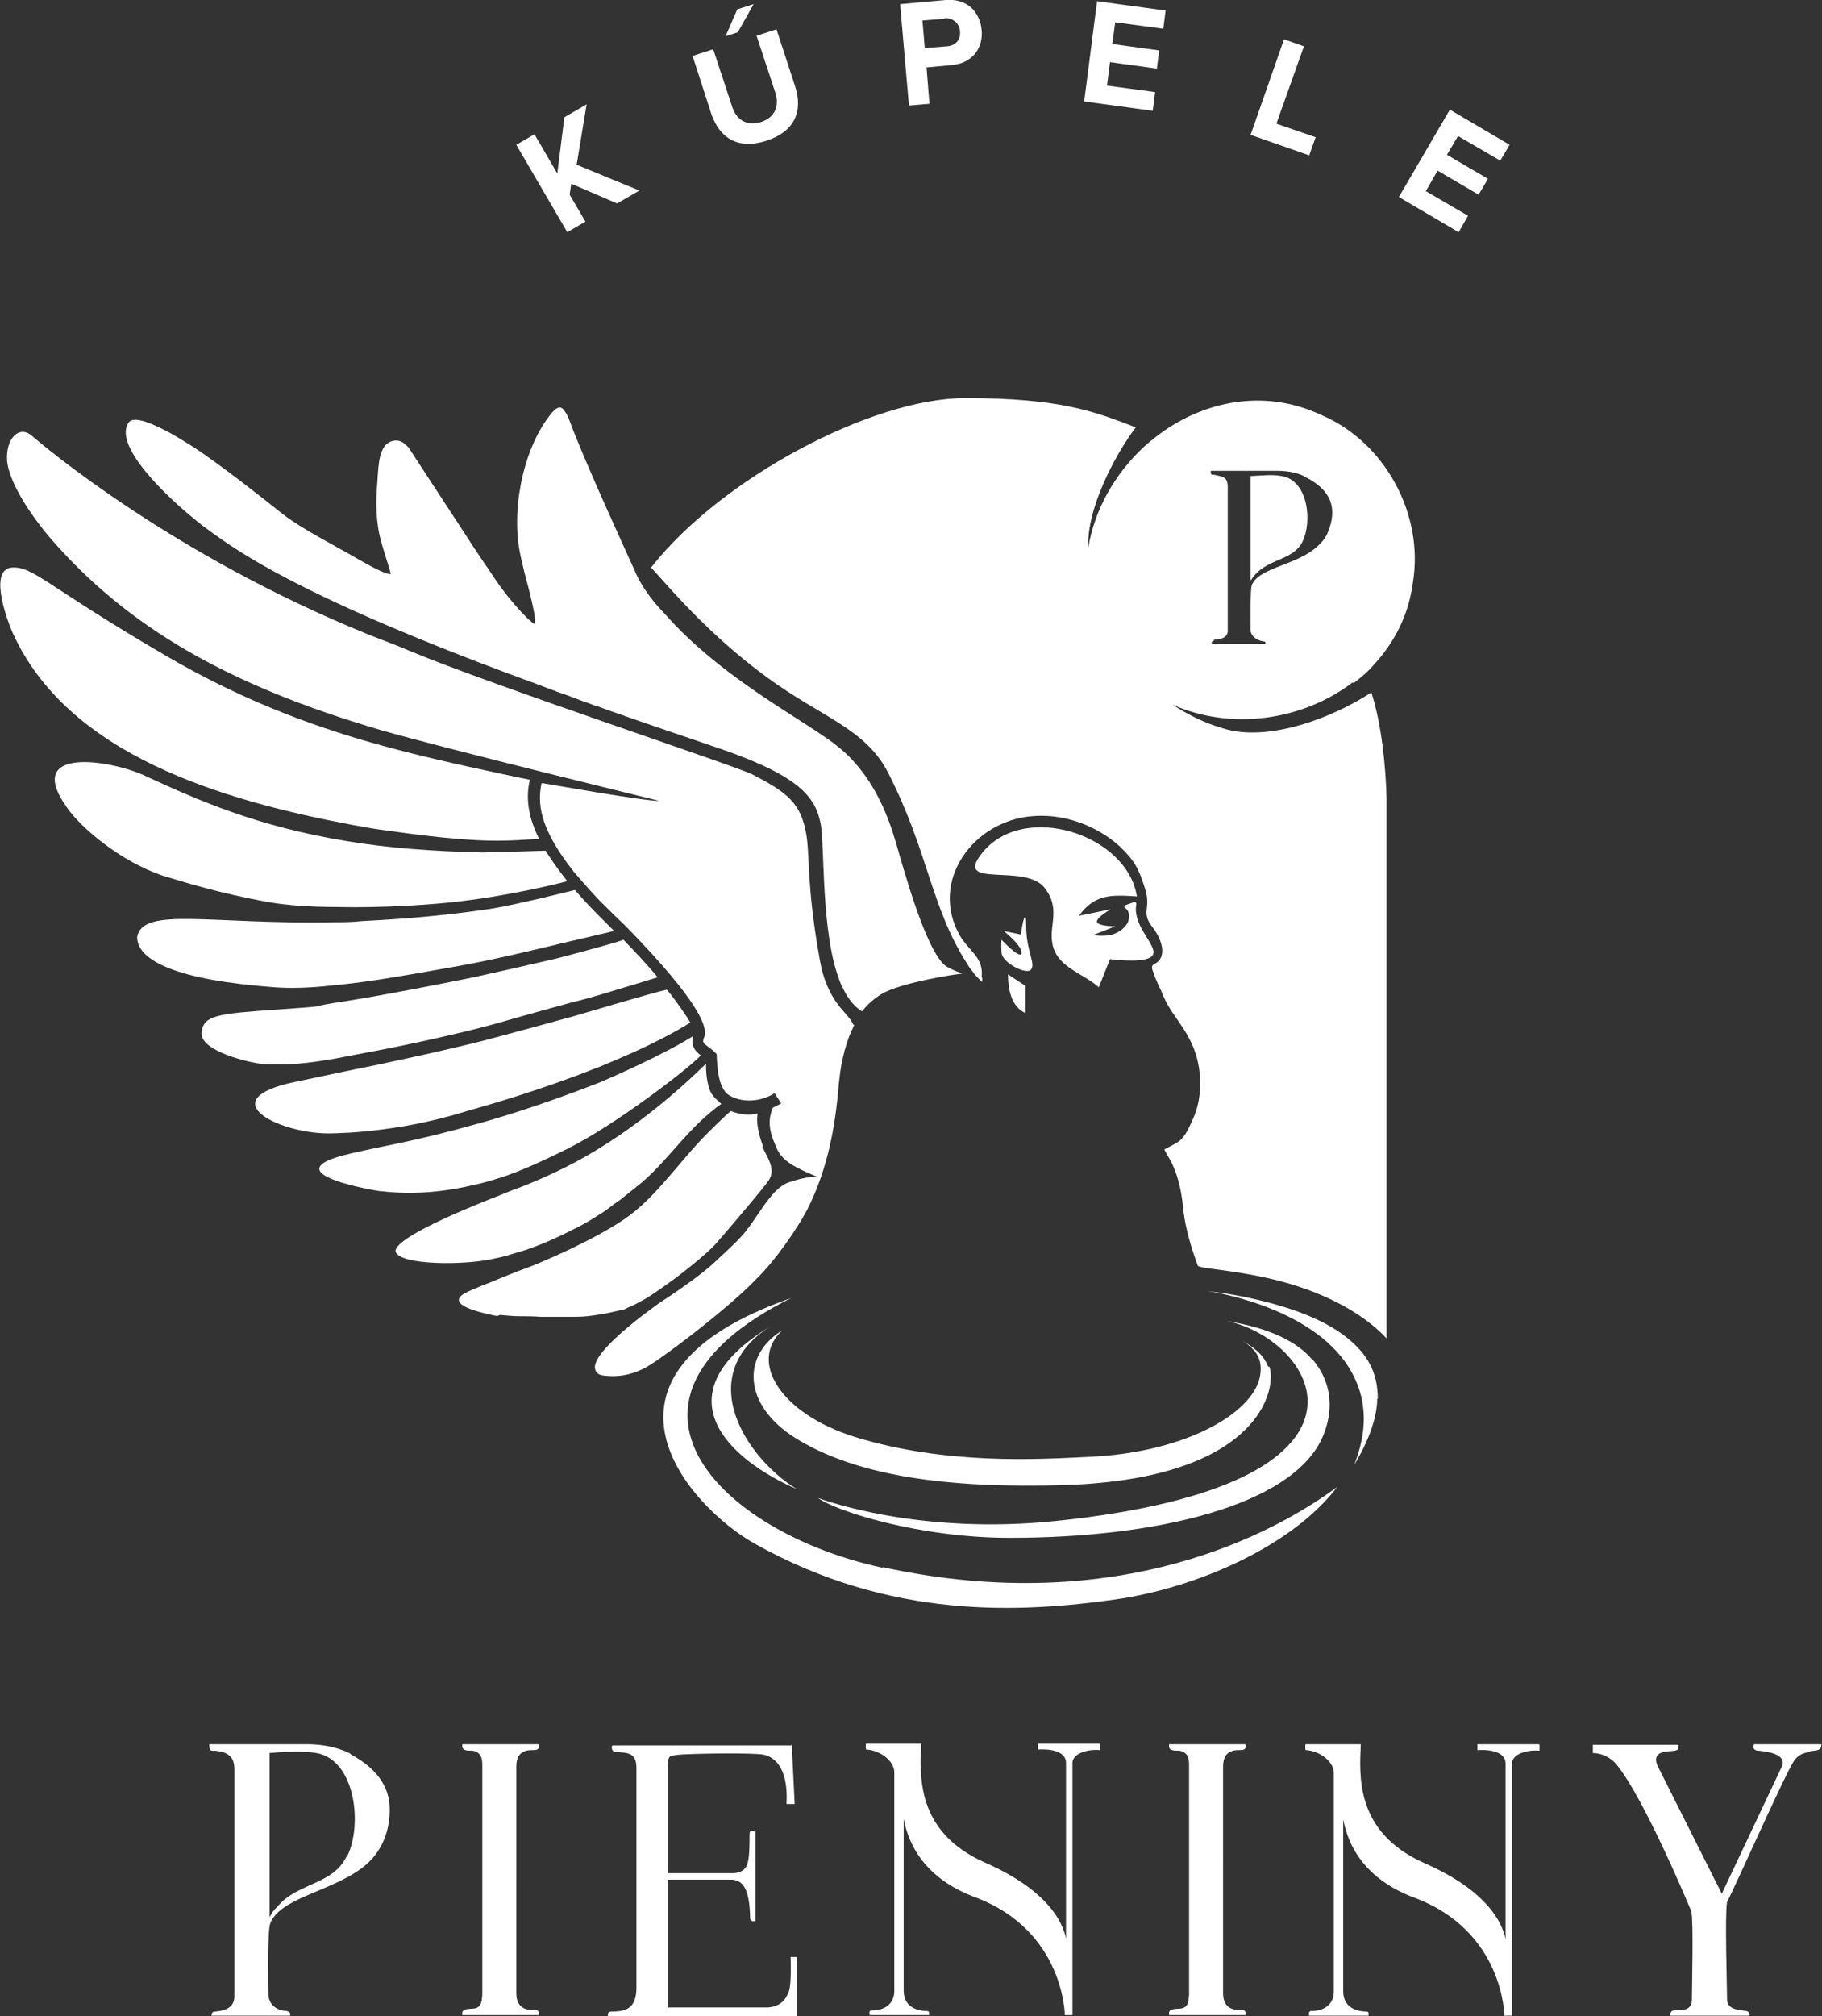 <svg xmlns="http://www.w3.org/2000/svg" id="Layer_1" version="1.1" viewBox="0 0 310.9 343.9"><rect x="0" y="0" width="310.9" height="343.9" fill="#333333" stroke="none"/><defs><style>.st0{fill:#fff}</style></defs><path d="M308.9 298.8c-1.4.2-2 .6-2.6 1.3-1.2 1.3-10.1 21.5-11.6 24.3-.4 2.1 0 14.7 0 16.6s2.3 1.8 3.3 2c.6.1.5.8.5.8H285s-.1-.8.6-.9c.9-.1 3.1.3 3.1-1.8s.3-13.4-.1-15.1c0 0-7.9-19.1-12.8-25.1-1-1.2-2.6-1.9-4-1.9v-1.4h14.6c.2 1-.3 1-1.7 1.1-1.2.1-2.7.5-1.9 2.4l11 21.9 10.3-21.8c.8-2.1-2.9-2.5-4.1-2.6s-.7-1.1-.7-1.1h11.5c0 1.2-.9 1-2 1.2ZM187.7 297.5v1c-2.2-.2-4.7.6-4.7 2.2v43h-1.3s-.1-14.4-15.3-20.1c-8.6-3.2-11.4-9-12.2-13.4v29.3c0 3.5 3.5 3.5 4 3.5s.3.7.3.7h-10.1s-.3-.9.5-.8c3.9-.1 3.7-3.3 3.7-3.3v-37.3c0-2-2.5-3.8-4.8-3.9-.1-.1-.1-1 0-1h9.4c-.2 5.2-1.1 15 10.9 20.3 10.7 4.7 13.3 10.2 13.8 13v-30c0-2.3-3.4-2.4-4.8-2.3v-1h10.5ZM262.7 297.6v1c-2.2-.2-4.7.6-4.7 2.2v43h-1.3s-.1-14.4-15.3-20.1c-8.6-3.2-11.4-9-12.2-13.4v29.3c0 3.5 3.5 3.5 4 3.5s.3.7.3.7h-10.1s-.3-.9.5-.8c3.9-.1 3.7-3.3 3.7-3.3v-37.3c0-2-2.5-3.8-4.8-3.9-.1-.1-.1-1 0-1h9.4c-.2 5.2-1.1 15 10.9 20.3 10.7 4.7 13.3 10.2 13.8 13v-30c0-2.3-3.4-2.4-4.8-2.3v-1h10.5ZM59.8 299.1c-1.4-.7-3.8-1.6-7.5-1.6H35.7c0 1.3.4 1.1 1 1.1.8.1 1.5.2 2.1.6.7.4 1.2 1.1 1.2 2.6v38.7c0 2.3-2.3 2.5-3.3 2.6-.7 0-.6.7-.6.7h13.4s.2-.7-.6-.8c-2.2-.1-3.1-1.6-3.1-2.8 0-.6-.2-10.8.3-12.1 1.6-4.3 10-5.4 15.4-9.3 4.8-3.4 5-8.5 5-10.2 0-4-2.4-7.1-6.7-9.4Zm-.7 17.6c-2.2 4.6-8 4.5-11.3 8-1.6 1.6-1.4 1.7-1.8 2.3v-28c2.1-.2 5.6-.4 8 0 6.7 1.2 7.9 12.4 5.2 17.7ZM135.1 297.5l.5 10.2h-1.4c.2-3.2-.3-7.5-3.8-8.4-1.6-.4-13.1-.2-14.7 0-1.4.2-1.7.1-1.7 1.6v18.6h10.8c2.4 0 2.7-1.3 2.9-2.3.2-1.2.2-3 .2-4.2s.5-.6 1-.6v15.3c-.5 0-.9 0-.9-.6-.1-4.9-1.2-6.5-3.3-6.5H114v21.8h17c2.8-.2 3.3-2.1 3.6-2.7.5-1.4.3-5.9.3-5.9h1.1V344h-32.2c-.2-.6 0-.8.4-.9 2.5 0 4.3-.4 4.4-3.9v-37.6c0-2.8-1.6-2.6-3.5-2.8-.8 0-.8-.9-.6-1.1H135ZM91.9 343.7h-13c-.2-1.1.7-1 1.7-1.1 1.1 0 1.4-.7 1.5-1 0-.1 0-.2.1-.3 0-.4.1-.8.1-1.2v-38.8c0-.5 0-.9-.1-1.2 0-.1 0-.2-.1-.4-.1-.3-.5-1-1.5-1.1-1 0-1.9 0-1.7-1.1h13c.2 1-.3 1-1.2 1-2.1 0-2.6 1.4-2.6 2.8V340c0 1.4.6 2.8 2.6 2.8.9 0 1.4 0 1.2 1ZM212.5 343.7h-13c-.2-1.1.7-1 1.7-1.1 1.1 0 1.4-.7 1.5-1 0-.1 0-.2.1-.3 0-.4.1-.8.1-1.2v-38.8c0-.5 0-.9-.1-1.2 0-.1 0-.2-.1-.4-.1-.3-.5-1-1.5-1.1-1 0-1.9 0-1.7-1.1h13c.2 1-.3 1-1.2 1-2.1 0-2.6 1.4-2.6 2.8V340c0 1.4.6 2.8 2.6 2.8.9 0 1.4 0 1.2 1ZM261.4 298.9v-1.4M91.3 218.9Zm0 0Zm0 0Zm0 0Zm0 0ZM91.4 218.9h-.1.1zM235.1 238.6c0-4.7-1.9-7.7-5.1-10.3-7.8-6.5-24-8.1-24-8.1s17.6 2.4 24.2 13.1c3.4 5.5 3 11.1.9 16.5 0 0 3.9-6 3.9-11.2ZM150.6 267.4c-27.9-6-50.3-28.7-15.6-46-37.8 13.2-17.3 35.7-6.2 41.9 23.2 13 45.3 11.8 61.6 9.5 13.9-2 30.1-9.1 37.8-19.2-10.4 7.7-37.1 22.5-77.6 13.7ZM164 166.1c-.7 0-10.3 1.5-13.5 3.4-1.3.8-2.4 1.7-3.4 3-1.2-.7-2.3-2-3.2-3.8-.3-.6-.6-1.2-.8-1.9-2.9-7.8-2.4-21.7-3-25.9-.7-4.3-2.9-7.7-13.4-11.8-3.5-1.4-10.5-3.6-21-7.3-1.2-.4-2.6-.9-3.9-1.4-.1 0-.2 0-.4-.1-1-.4-2-.7-3-1.1-.4-.2-.9-.3-1.3-.5-.6-.2-1.1-.4-1.7-.6-.4-.1-.7-.3-1.1-.4-1-.4-1.9-.7-2.9-1.1-6.6-2.4-13.4-5-20-7.7-12.9-5.3-25.1-11-33.3-16.7-1.1-.8-2.8-1.9-4.6-3.4-5-4-14.4-12.9-11.5-16.8.7-.8 2.5-.3 4.5.6 2.8 1.2 5.9 3.3 6.9 3.9 4.6 3.1 10.6 7.8 15 11.3 2.8 2.2 9.1 5.5 11.2 6.7 5.1 3 6.6 3.5 7.1 3.4-.5-1.8-1.1-3.5-1.6-5.3-1-3.5-1-6.8-.7-10.6.2-3 .3-5.9 2.3-6.7 1.7-.6 2.5.6 3 1 0 0 5.4 8.3 9.8 15 2.1 3.3 4.1 6.1 5 7.5 2.9 4.3 6.4 7.7 6.7 7.6.5-.2-.7-5-1.7-8.7-.3-1.2-.5-2.2-.7-3-1.6-7.4.3-17.7 4.9-23.7 1.4-1.9 2.1-1.8 2.7-.8.3.4.6 1 .8 1.6 2.7 7.3 10.3 23.7 11 25.3 1.7 4.1 4.6 6.9 5.6 8 6.3 7.1 15 12.9 21.6 17.1 3.1 2 5.8 3.7 7.4 5 6.1 4.8 8.7 11.8 10.1 16.6s5.1 18.4 8.5 21c0 0 1.8 1 2.8 1.2Z" class="st0"/><path d="M145.8 174.8c-.2.3-.3.7-.5 1-.6 1.4-1.1 2.9-1.5 4.7-.4 1.7-.6 3.6-.8 5.8-.7 7.7-2.3 14.2-5.3 20.1-1.7 3.2-5.4 8.6-8.5 11.6-4.8 5.1-17.2 14.5-19.5 15.5-2.3 1.1-4.2 1.3-5.9 1.2s-1.8-.4-2.1-.8c-1.4-2.1 5.1-7.3 7.5-9.2l2.4-1.8c.8-.6 1.7-1.2 2.5-1.7 2.5-1.7 5.1-3.5 7.4-5.5 1.3-1.2 3.7-3.4 4.9-4.7 2.6-2.7 5-8.2 8.1-9.3s4.9-1 4.9-1-3.3-1.3-4.8-2.4-1.9-2-2.3-3c-1.1-2.5-1.3-4.3-.4-6.4.5-.2 1-.5 1.4-.7l-1.1-1.7h-.1c-2.4 1.5-5.6 1.6-7.7.3-1.9-1.2-2-5-2.1-6.6v-.4l-.3-.3c-.4-.4-.8-.7-1.1-.9-1-.8-1.1-.8-.7-1.8 1.2-3.6-9.1-14.4-13.5-18.9-1.7-1.6-3.1-3-4.5-4.4-1.6-1.7-3-3.3-4.2-4.7-6.3-7.9-6.2-12.1-5.6-15.2h.3c.7.1 17.5 3.1 19.8 3 0 0-37.3-9.1-47.6-12.1-26.2-7.7-43.2-17.6-56.3-32.7-1.9-2.2-7-8.7-7.4-13.3-.2-3.8 2.1-6 4.2-4.2s23.9 20.3 57.4 33.9c2.5 1 5 1.9 7.3 2.9 14.2 5.9 55.3 19.5 58.3 21 5.8 3 8.3 4.8 9.2 10.3.6 3.5 0 8.6 2.3 21.4.6 3.4 1.7 5.5 2.7 7 1.2 1.8 2.5 2.7 3 4Z" class="st0"/><path d="M92 143.1c-1.4 0-5.4.5-10.7.2-5.4-.3-10.1-.9-17.2-1.9-1.3-.2-2.7-.5-4-.7-22.2-4.2-48.6-11.9-58-32.9-1.1-2.5-4-10.8 0-11 3.6-.2 5.9 3.2 26.3 15.1 12.2 7.1 23.7 11.6 35.8 15 6.8 1.9 13.9 3.5 21.4 5.1 1 .2 4.7 1 4.8 1-.5 2.4-.7 5.5 1.6 10.1Z" class="st0"/><path d="M96.8 150.3c-.7.2-8.9 2.3-18 3.4-4.7.6-13.6 1.2-21.6 1-4.3 0-8.3-.3-11.2-.8-9-1.6-15.4-3.7-18.1-4.5-7.3-2.4-14.2-8.3-16.5-11.7-7.5-10.5 7.5-8.1 13.3-5.4 9.1 4.2 19.2 8.7 34.7 11.2 6.6 1.1 14.1 1.7 22.9 1.9 1.1 0 7.5-.2 10.8-.3 1 1.6 2.2 3.3 3.7 5.2Z" class="st0"/><path d="M104.7 158.8c-.7.2-1.6.4-2.5.6-5.3 1.2-15.5 3.8-22.5 5.1-7.9 1.4-16.3 3-23.2 3.6-3.6.4-6.9.5-9.5.3-16.7-1.2-23.6-4.5-23.6-8.6 1-5.2 12.4-2.1 33.5-2.5 1.6 0 3.2 0 4.9-.2 8.2-.4 15.3-1.1 22-2.1 4.4-.7 14.3-3.2 14.3-3.2 1.2 1.4 2.6 2.9 4.2 4.5l2.5 2.5ZM112.2 166.7c-.6.2-5.9 1.8-9.9 3-1.7.5-3.2.9-4 1.1h-.1c-1.5.4-10.2 2.8-13.6 3.8-7.6 2.1-19 4.4-21.9 4.9-2 .4-3.7.7-5.2 1-5.6 1-8.8 1.2-12.5 1-2.4-.2-10.8-2.2-10.6-5.3s2.9-3.3 12.8-4 5.2-.4 9.6-1.1c6.7-1 15.5-2.7 23-4.2 1.1-.2 13.9-3.1 15.5-3.5 0 0 8.8-2.3 11.1-3.1 2.2 2.3 4.3 4.5 6 6.6ZM117.8 174.4c-.9.6-3.2 1.9-4.2 2.4-3.6 1.9-7.5 3.6-11.4 5.2-1.4.5-2.8 1.1-4.2 1.6-9.4 3.5-17.7 5.7-18.3 5.9-6.1 1.9-12.7 3.2-20.2 3.7-.8 0-1.7.1-2.6.1-8.6.4-21.5-5.7-6.4-8.8 2.4-.5 4.8-1 7.1-1.5 10-2 18.5-3.9 24.9-5.5 4.9-1.3 11.9-3.2 15.5-4.2 1.4-.4 13.4-4 15.8-4.5 1.8 2.2 3.2 4.3 4 5.6Z" class="st0"/><path d="M119.6 180c-1.8 2-14.3 11.7-22.7 15.9-2 1-6.3 3.1-9.6 4.3-1 .4-2 .7-3 1-1 .3-2 .6-3 .8-5.3 1.3-10.6 1.8-16 1.2-.5 0-1.6-.2-3-.5-4.9-1-12.8-3.3-3.5-5.7.6-.1 1.1-.3 1.7-.4 5-1.2 9.9-1.8 21.6-5.1 6.1-1.7 12.3-3.9 16.1-5.3 2.3-.9 4-1.5 4.2-1.6 2.1-.9 11-4.8 15.9-7.9-.5 1.9.5 2.7 1.5 3.5Z" class="st0"/><path d="M123.2 188.2c-5.8 4.1-8.8 9.3-13.7 13.5-1.2 1-2.4 1.9-3.6 2.9-.9.6-1.7 1.2-2.6 1.9l-1.1.7c-.5.3-1.1.7-1.6 1-.9.5-1.7 1-2.6 1.4-2.7 1.4-5.4 2.6-8.3 3.6l-3 .9c-1 .3-2 .5-3 .7-4.8 1-15.4 1-16.2-1.3-.5-2.6 16.2-9 17.2-9.4l3-1.2s4.9-1.7 10.7-4.8c9.4-5.1 17.2-11.9 22.1-16.7-.1.5 0 3.6.9 5.1.5.8 1.1 1.2 1.8 1.9Z" class="st0"/><path d="M130.2 195.5c-.3-.8-1.3-3.5-.9-5.6-1.8.5-3.6 0-4.6-.4-1.2 1-3.6 3.4-3.9 3.7-5 5-8.8 11-14.2 14.7-5.4 3.7-14.6 7.6-16.8 8.4-.9.3-1.9.7-2.9 1.1-1 .4-2 .8-2.9 1.2-2.9 1.1-4.2 1.7-4.9 2.1-1.7 1.1-.7 2.2 3.2 3.2s2.1.3 3.3.4c1 .1 2 .2 3.3.2 1 0 2.1 0 3.3.1h6c1.6 0 3-.2 4.1-.4 1.4-.2 2.6-.5 3.9-.8.3 0 .6-.2 1-.4.8-.3 1.7-.8 2.8-1.4.9-.5 1.7-1.1 2.6-1.7 3.8-2.6 7.9-6 9.4-7.6 1-1.1 6.8-7.9 8.6-10.2.3-.4.5-.7.6-.8 1.3-2-.5-4.2-1.1-5.7ZM131.5 226.2c-19.2 11.7-7.1 22.8 4.5 27.8-8.5-5.1-18-19.3-4.5-27.8Zm92.4 5.7c-4-4.8-11.9-6.1-14.6-6.6 15.6 3.3 30.2 27.9-28.9 34.1-23.6 2.5-40-3.6-40.8-3.9 2.9 2.2 17.2 6.8 32.7 6.8 25.2 0 47.8-5.5 53.2-16.8 1.6-3.4 2.6-8.7-1.5-13.6Zm-7.5 1.2c-1-2.5-2.9-3.4-4.3-4.4 1.9 1.4 3.2 2.6 3 5.3-.4 6.6-12.4 13.8-29.5 14.5-8.4.4-24.1 1.4-39.7-3.4-12.8-4-18.2-12.9-12.4-18.2-7 4.3-6.7 12.7 2.1 18.3 10.5 6.6 26.1 8.7 46.1 8.1 33.6-1.1 36.2-16.7 34.9-20.2ZM213.4 98.9V81.2c1.9-.1 3.8-.3 5.3 0 4.5.7 5.3 7.8 3.5 11.3-.7 1.3-1.8 2-3.1 2.6-1.5.7-3.3 1.3-4.5 2.5-1.1 1-.7.9-1.2 1.4Z" class="st0"/><path d="m174.9 168.1-2.9-1.9c0 2.4.5 5.5 3 6.6v-4.6Zm.1-10.1c0-4-.8 1.2-.8 1.4l-2.9-.6c.3.3 3 2.4 3 3.7 0 1.4-3.4-2.2-3.4-2.2s-.1.5 0 2.2c.1 1.7 4.2 3.8 5 2.9.9-1-.8-3.2-.8-7.4Zm18.7-4.2-1.7.6c-.2 0-.2.4 0 .5.4.2.8.8.6 1.9-.1 1-1.4 2.2-2.8 2.6-1.4.4-3.3.1-3.3.1l3.8-1.5s-2.8 0-3.1-.7c-.3-.7 2.3-2.2 2.3-2.2l-5.4 1.1c2.7-3.7 5.5-3.6 9.9-3.3-1.7-10.7-19.5-16.3-26.5-7.3-4.8 6.1 7.5 1.5 10.8 5.9 3.1 4.1 0 7 1.7 10.8 1.3 2.9 5.2 4 7.5 6.1l1.9-4.8c.1 0 5.2.7 6.9-.3 2.2-1.4-3.2-4.9-2.4-9.1 0-.2-.1-.4-.4-.3Zm13.5-44.7c.7 0 2.4-.2 2.3-1.6V83c0-1.8-1.1-1.7-2.2-2-.5-.1-.7.2-.7-.7h11.2c2.4 0 4.1.5 5 1.1 4.2 2.1 5.6 5.2 3.7 9.6-.6 1.3-1.7 2.3-3 3.2-1.1.7-2.4 1.3-3.7 1.8-2.8 1.1-5.5 2-6.2 3.8-.3.8-.2 7.3-.2 7.7 0 .8.8 1.7 2.2 1.9.5 0 .3.4.3.4h-9.1s-.2-.4.3-.5Zm23.8 7.4c1.3-1 2.5-2 3.5-3.2 3.5-3.8 5.9-8.5 6.6-14 1.9-11.6-4.8-23.9-15.6-28.5-9.1-4.3-18.9-2.7-26.6 2.5-1.3.9-2.6 1.9-3.8 3-4.8 4.5-8.3 10.5-9.4 17.1-.3-6.5 4.4-15.6 8.1-20.5-7.2-2.8-13.1-5-29.1-5s-41.8 13.8-53.6 28.9c2.7 2.9 9.4 11.1 19.6 18.6 9.5 7 17 8.8 20.9 16.5 6.9 13.6 7.2 22.8 13.5 32.6.6 1 .6.8 1 1.4s1.5 1.6 1.5 1.6v-.8h-.1c.4-3.4-2.1-4.4-3.7-7.1-5.3-9.3 2.3-19.7 12.5-20.4 6.7-.5 12.1 2.7 14.8 5.2 2.7 2.6 3.2 3.9 4.2 6.9 1.3 3.8-.8 4.1 1.4 6.9 1.9 2.5 2.3 5.3.3 6.2-.7.4-.4.9-.1 1.7.2.8 1.2 2.8 1.2 2.8 1.5 4 3.5 5.3 5.3 9.2 1.9 4.2 1.7 9 .4 12.2-1.7 4.1-2.4 4.3-3.9 5.1-.9.5-1.1.6-1.2.6.1.9 2.5 2.8 3.2 10.1.4 4.4 2.3 9.2 2.5 9.8.5.5 6.1.7 12.8 2.3 13.7 3.3 19 9.7 19.4 10.1v-92c-.1-5.4-.9-13.1-2.6-18.2-6.5 4.3-17.7 8.6-25.4 6.1-3.1-.9-5.9-2.3-8.5-4 10.2 4.5 22.3 2.6 30.7-3.8Zm-37.3 37.3-1.7.6c-.2 0-.2.4 0 .5.4.2.8.8.6 1.9-.1 1-1.4 2.2-2.8 2.6-1.4.4-3.3.1-3.3.1l3.8-1.5s-2.8 0-3.1-.7c-.3-.7 2.3-2.2 2.3-2.2l-5.4 1.1c2.7-3.7 5.5-3.6 9.9-3.3-1.7-10.7-19.5-16.3-26.5-7.3-4.8 6.1 7.5 1.5 10.8 5.9 3.1 4.1 0 7 1.7 10.8 1.3 2.9 5.2 4 7.5 6.1l1.9-4.8c.1 0 5.2.7 6.9-.3 2.2-1.4-3.2-4.9-2.4-9.1 0-.2-.1-.4-.4-.3Zm-19.5 5.6-2.9-.6c.3.3 3 2.4 3 3.7 0 1.4-3.4-2.2-3.4-2.2s-.1.5 0 2.2c.1 1.7 4.2 3.8 5 2.9.9-1-.8-3.2-.8-7.4s-.8 1.2-.8 1.4Zm-2.2 6.7c0 2.4.5 5.5 3 6.6v-4.6h-.1l-2.9-1.9ZM97.5 31.2l-.3 2 2.7 4.6-3.1 1.8-8.7-14.9 3.1-1.8 3.9 6.7 1.2-9.6 3.8-2.2-1.7 10.3 10.7 4.4-3.8 2.2-7.9-3.4ZM118.3 9.5l3.4-1.1 3.2 9.7c.7 2.3 2.5 3.5 5 2.7 2.4-.8 3.1-2.8 2.4-5l-3.2-9.7 3.4-1.1 3.2 9.8c1.3 4.1 0 7.6-4.9 9.2-4.9 1.6-8-.5-9.4-4.5l-3.2-9.9Zm5.5-3.3 2-4.6 2.8-.9-2.7 4.8-2.1.7ZM153.6.7l7.8-.7c3.6-.3 5.8 2 6.1 5.1.3 3-1.5 5.7-5.1 6l-4.3.4.5 6.2-3.5.3L153.6.8Zm7.6 2.5-3.8.3.4 4.7 3.8-.3c1.4-.1 2.4-1.1 2.2-2.6-.1-1.4-1.3-2.3-2.7-2.2ZM187.2.2l11.7 1.6-.4 3.1-8.2-1.1-.5 3.7 8 1.1-.4 3.1-8-1.1-.5 4 8.2 1.1-.4 3.2-11.7-1.6L187.2.2ZM219.1 6.7l3.4 1.2-4.7 13.2 6.7 2.3-1.1 3.1-10-3.5 5.7-16.3ZM247.4 18.7l10.2 6-1.6 2.7-7.2-4.2-1.9 3.2 7 4.1-1.6 2.7-7-4.1-2 3.5 7.2 4.2-1.6 2.8-10.2-6 8.7-14.9Z" class="st0"/></svg>
